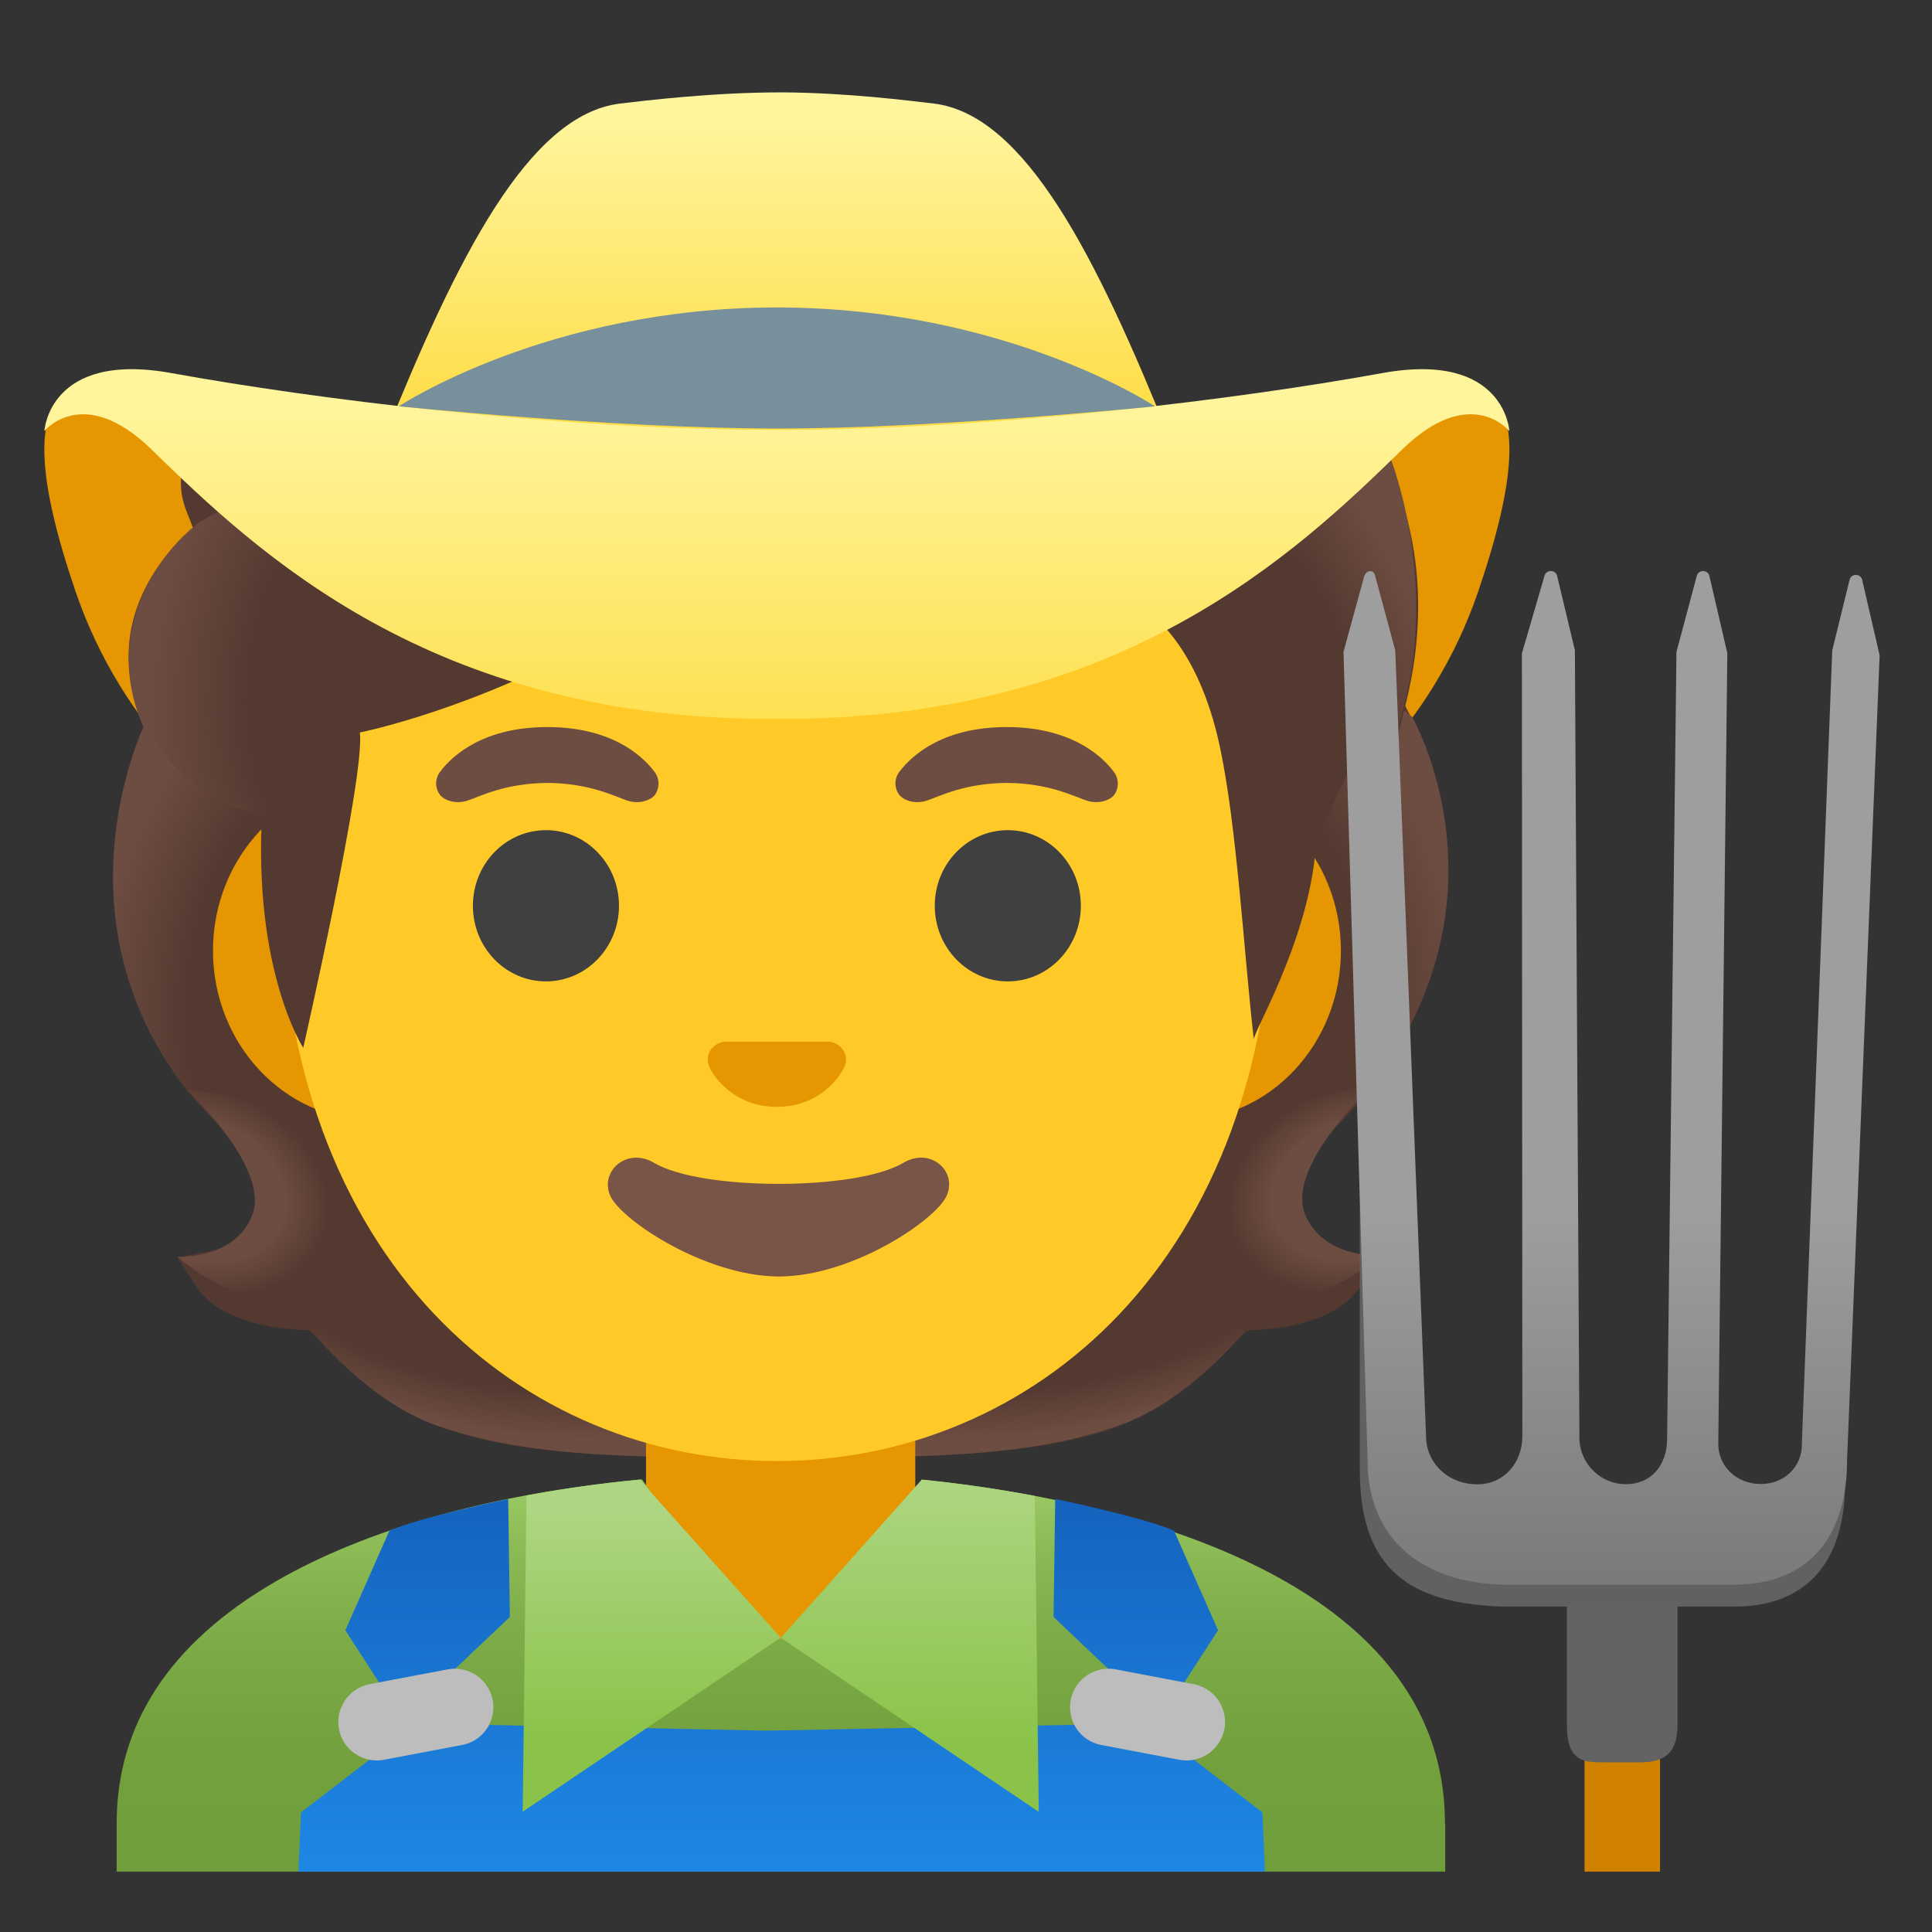 <?xml version="1.0" encoding="utf-8"?>
<svg width="800px" height="800px" viewBox="0 0 128 128" xmlns="http://www.w3.org/2000/svg" xmlns:xlink="http://www.w3.org/1999/xlink" aria-hidden="true" role="img" class="iconify iconify--noto" preserveAspectRatio="xMidYMid meet">
<rect x="0" y="0" width="128" height="128" fill="#333333" stroke="none"/>
<path d="M51.47 37.93C25.35 37.24-5.38 8.76 5.01 39.2c5.98 17.5 26.2 26.03 46.46 25.77c20.26.26 40.48-8.26 46.46-25.77c10.39-30.44-20.34-1.96-46.46-1.27z" fill="#e59600">
</path>
<path d="M86.54 80.78c-1.04-1.98-.2-3.94 3.07-7.26c4.06-4.11 9.41-14.79 4.1-25.56c0 0-.84-1.62-.83-1.66l-.75.83c-.15-.3-.31-.61-.49-.91c-1.15-.16-78.99-.16-80.14 0c-.32.56-.6 1.12-.86 1.68l-.99-.08c-4.9 11.84-.45 21.23 3.87 25.69c2.72 2.81 4.18 5.01 3.06 7.31c-.56 1.15-1.43 1.82-2.67 2.07l-2.15.42l1.17 1.81c.42.66 1 1.21 1.67 1.6c1.87 1.09 4.13 1.36 5.71 1.4c.18 0 .44.2.83.62c5.08 5.53 9.08 7.29 21.42 7.74l17.85.01C72.89 96.05 76.9 94.3 82 88.75c.39-.43.65-.62.83-.62c1.58-.04 3.85-.31 5.71-1.4c.67-.39 1.24-.94 1.67-1.6l1.17-1.81l-2.15-.42c-1.19-.25-2.07-.94-2.69-2.12z" fill="#543930">
</path>
<radialGradient id="IconifyId17ecdb2904d178eab8516" cx="108.89" cy="44.966" r="22.987" gradientTransform="matrix(.966 -.26 .128 .474 -38.69 89.913)" gradientUnits="userSpaceOnUse">
<stop offset=".728" stop-color="#6d4c41" stop-opacity="0">
</stop>
<stop offset="1" stop-color="#6d4c41">
</stop>
</radialGradient>
<path d="M52.3 96.39l-.05-9.33l28.21-2.37l2.02 3.53s-3.98 4.76-8.43 6.25c-3.31 1.11-6.93 1.84-13.86 2.02l-7.89-.1z" fill="url(#IconifyId17ecdb2904d178eab8516)">
</path>
<radialGradient id="IconifyId17ecdb2904d178eab8517" cx="109.017" cy="44.881" r="22.842" gradientTransform="matrix(-.966 -.26 -.128 .474 141.87 90.071)" gradientUnits="userSpaceOnUse">
<stop offset=".728" stop-color="#6d4c41" stop-opacity="0">
</stop>
<stop offset="1" stop-color="#6d4c41">
</stop>
</radialGradient>
<path d="M50.64 96.39l.05-9.27l-28.03-2.36l-2.01 3.51s3.95 4.73 8.38 6.21c3.29 1.1 6.89 1.83 13.77 2.01l7.84-.1z" fill="url(#IconifyId17ecdb2904d178eab8517)">
</path>
<path d="M51.72 90.68H42.8v10.68c0 4.83 3.63 8.74 8.11 8.74h1.62c4.48 0 8.11-3.92 8.11-8.74V90.68h-8.92z" fill="#e59600">
</path>
<radialGradient id="IconifyId17ecdb2904d178eab8518" cx="106.37" cy="61.688" r="26.407" gradientTransform="matrix(-.075 -.997 .831 -.062 31.463 176.223)" gradientUnits="userSpaceOnUse">
<stop offset=".725" stop-color="#6d4c41" stop-opacity="0">
</stop>
<stop offset="1" stop-color="#6d4c41">
</stop>
</radialGradient>
<path d="M91.03 71.78c-1.61 2.15-4.27 4.58-4.57 6.47c2.98-16.16-10.03-14.24-12.72-21.62c-.54-1.49-1.04-3.02-1.1-4.61c-.05-1.19 7.31-12.45 8-13.46c.84-1.24 12.93 8.95 12.93 8.95c-.01.02 6.81 11.78-2.54 24.27z" fill="url(#IconifyId17ecdb2904d178eab8518)">
</path>
<radialGradient id="IconifyId17ecdb2904d178eab8519" cx="90.954" cy="49.198" r="9.161" gradientTransform="matrix(-.944 .336 -.245 -.711 188.116 83.09)" gradientUnits="userSpaceOnUse">
<stop offset=".663" stop-color="#6d4c41">
</stop>
<stop offset="1" stop-color="#6d4c41" stop-opacity="0">
</stop>
</radialGradient>
<path d="M80.18 84.32c-7.11-10.35 10.67-12.33 10.67-12.33c-2.33 2.28-5.43 6.1-4.36 8.54c1.27 2.88 4.94 2.65 4.94 2.65S85 89.06 80.18 84.32z" fill="url(#IconifyId17ecdb2904d178eab8519)">
</path>
<path d="M78.31 51.78H24.63c-5.79 0-10.52 5.04-10.52 11.21S18.84 74.2 24.63 74.2H78.32c5.79 0 10.52-5.04 10.52-11.21S84.1 51.78 78.31 51.78z" fill="#e59600">
</path>
<path d="M51.47 13.11c-17.1 0-32.93 18.28-32.93 44.59c0 26.17 16.31 39.1 32.93 39.1S84.4 83.87 84.4 57.7c0-26.31-15.83-44.59-32.93-44.59z" fill="#ffca28">
</path>
<g fill="#404040">
<ellipse cx="36.17" cy="60.01" rx="4.84" ry="5.01">
</ellipse>
<ellipse cx="66.77" cy="60.01" rx="4.84" ry="5.01">
</ellipse>
</g>
<path d="M59.85 77.04c-3.13 1.86-13.39 1.86-16.52 0c-1.8-1.07-3.63.57-2.89 2.2c.73 1.61 6.33 5.33 11.17 5.33s10.36-3.72 11.1-5.33c.75-1.64-1.06-3.27-2.86-2.2z" fill="#795548">
</path>
<g fill="#6d4c41">
<path d="M43.36 51.13c-.91-1.21-3.02-2.96-7.1-2.96s-6.19 1.75-7.1 2.96c-.4.53-.3 1.15-.02 1.52c.26.35 1.02.67 1.87.38s2.49-1.14 5.26-1.16c2.76.02 4.41.87 5.26 1.16c.85.29 1.61-.03 1.87-.38c.26-.37.36-.99-.04-1.52z">
</path>
<path d="M73.79 51.13c-.91-1.21-3.02-2.96-7.1-2.96s-6.19 1.75-7.1 2.96c-.4.53-.3 1.15-.02 1.52c.26.35 1.02.67 1.87.38s2.49-1.14 5.26-1.16c2.76.02 4.41.87 5.26 1.16s1.61-.03 1.87-.38c.26-.37.36-.99-.04-1.52z">
</path>
</g>
<path d="M55.26 69.09c-.1-.04-.21-.07-.32-.08H48c-.11.01-.21.04-.32.08c-.63.26-.98.91-.68 1.6c.3.69 1.68 2.64 4.47 2.64s4.17-1.95 4.47-2.64c.3-.69-.05-1.34-.68-1.6z" fill="#e59600">
</path>
<g>
<radialGradient id="IconifyId17ecdb2904d178eab8520" cx="106.533" cy="61.498" r="26.233" gradientTransform="matrix(.075 -.997 -.831 -.062 71.472 176.564)" gradientUnits="userSpaceOnUse">
<stop offset=".725" stop-color="#6d4c41" stop-opacity="0">
</stop>
<stop offset="1" stop-color="#6d4c41">
</stop>
</radialGradient>
<path d="M12.16 71.94c1.61 2.13 4.25 4.55 4.54 6.43c-2.96-16.05 9.97-14.15 12.64-21.48c.54-1.48 1.03-3 1.1-4.58c.05-1.18-7.27-12.37-7.94-13.37c-.83-1.23-12.85 8.9-12.85 8.9s-6.25 12.54 2.51 24.1z" fill="url(#IconifyId17ecdb2904d178eab8520)">
</path>
<radialGradient id="IconifyId17ecdb2904d178eab8521" cx="91.193" cy="49.087" r="9.103" gradientTransform="matrix(.944 .336 .245 -.711 -85.133 83.043)" gradientUnits="userSpaceOnUse">
<stop offset=".663" stop-color="#6d4c41">
</stop>
<stop offset="1" stop-color="#6d4c41" stop-opacity="0">
</stop>
</radialGradient>
<path d="M22.94 84.4c7.06-10.28-10.6-12.25-10.6-12.25c2.32 2.27 5.4 6.07 4.33 8.48c-1.26 2.86-4.91 2.63-4.91 2.63s6.39 5.85 11.18 1.14z" fill="url(#IconifyId17ecdb2904d178eab8521)">
</path>
</g>
<path d="M90.86 28.86c-.16-.24-.34-.5-.53-.75c-.35.06-.74.13-1.12.19c-.38-.72-.72-1.29-.97-1.66c-.06-.08-4.83.82-11.92 1.74H24.58c-6.01-.81-10.02-1.61-10.34-1.74c-.2.6-.35 1.18-.46 1.74h-1.02c-1.42 4.01-.57 4.92.03 6.61c-2.48 2.1-5.84 6.67-3.45 12.38c2.41 5.78 8.03 6.38 8.03 6.38c-.61 10.55 2.72 15.67 2.72 15.67s4.13-18.12 3.75-20.89c0 0 7.62-1.51 16.27-6.46c5.85-3.35 9.84-7.27 16.41-8.75c10-2.25 12.23 4.99 12.23 4.99S78 36.53 80.8 49.38c1.15 5.29 1.64 14.12 2.27 19.49c-.05-.47 3.44-6.28 4.05-12.18c.17-1.64 2.07-5.04 3.43-8.32c.57 1.07 1.22 2.36 1.41 3.01c0 0 1.1-4.46 1.18-4.77c2.2-8.78-.55-15.13-2.28-17.75z" fill="#543930">
</path>
<g>
<radialGradient id="IconifyId17ecdb2904d178eab8522" cx="26.72" cy="83.07" r="16.886" gradientTransform="matrix(.991 .137 .192 -1.4 -15.657 157.665)" gradientUnits="userSpaceOnUse">
<stop offset=".598" stop-color="#6d4c41" stop-opacity="0">
</stop>
<stop offset="1" stop-color="#6d4c41">
</stop>
</radialGradient>
<path d="M12.56 35.13C10.19 37.25 7 41.97 9.35 47.81c1.77 4.41 8.09 6.33 8.09 6.33c0 .02 1.26.4 1.91.4l1.48-22.02c-3.03 0-5.94.91-7.82 2.23c.02.03-.46.35-.45.38z" fill="url(#IconifyId17ecdb2904d178eab8522)">
</path>
<radialGradient id="IconifyId17ecdb2904d178eab8523" cx="76.736" cy="80.423" r="24.991" gradientTransform="matrix(.308 .952 .706 -.228 -3.648 -7.087)" gradientUnits="userSpaceOnUse">
<stop offset=".699" stop-color="#6d4c41" stop-opacity="0">
</stop>
<stop offset="1" stop-color="#6d4c41">
</stop>
</radialGradient>
<path d="M86.75 57.5c.16-1.55 4.34-3.6 6.14-10.26c.19-.71.35-1.43.5-2.15c1.46-8.09-1.16-15.52-2.79-17.98c-2.26-3.41-11.76 3.37-10.14 6.08c5.06 8.47 4.9 16.19 6.29 24.31z" fill="url(#IconifyId17ecdb2904d178eab8523)">
</path>
</g>
<g>
<linearGradient id="IconifyId17ecdb2904d178eab8524" gradientUnits="userSpaceOnUse" x1="51.72" y1="4" x2="51.72" y2="29.982" gradientTransform="matrix(1 0 0 -1 0 128)">
<stop offset="0" stop-color="#709e3b">
</stop>
<stop offset=".328" stop-color="#73a13e">
</stop>
<stop offset=".595" stop-color="#7dab47">
</stop>
<stop offset=".839" stop-color="#8dbc57">
</stop>
<stop offset="1" stop-color="#9ccc65">
</stop>
</linearGradient>
<path d="M95.73 120.81c0-17.79-25.56-21.89-34.66-22.78l-7.67 10.54h-3.33l-7.55-10.56c-9.85.93-18.23 3.27-24.28 6.78c-6.98 4.05-10.51 9.44-10.51 16.01v3.2h88.02v-3.19z" fill="url(#IconifyId17ecdb2904d178eab8524)">
</path>
<linearGradient id="IconifyId17ecdb2904d178eab8525" gradientUnits="userSpaceOnUse" x1="51.791" y1="3.482" x2="51.791" y2="28.074" gradientTransform="matrix(1 0 0 -1 0 128)">
<stop offset="0" stop-color="#1e88e5">
</stop>
<stop offset="1" stop-color="#1565c0">
</stop>
</linearGradient>
<path fill="url(#IconifyId17ecdb2904d178eab8525)" d="M83.64 120.08l-7.17-5.52l.25-.39l-25.99.49l-23.87-.49l.25.39l-7.17 5.52l-.17 3.92h64.04z">
</path>
<linearGradient id="IconifyId17ecdb2904d178eab8526" gradientUnits="userSpaceOnUse" x1="28.334" y1="4.008" x2="28.334" y2="27.385" gradientTransform="matrix(1 0 0 -1 0 128)">
<stop offset="0" stop-color="#1e88e5">
</stop>
<stop offset="1" stop-color="#1565c0">
</stop>
</linearGradient>
<path d="M33.78 107.13l-.11-7.82s-5.79 1.2-7.87 2.1l-2.92 6.6l3.78 5.86l7.12-6.74z" fill="url(#IconifyId17ecdb2904d178eab8526)">
</path>
<linearGradient id="IconifyId17ecdb2904d178eab8527" gradientUnits="userSpaceOnUse" x1="65.915" y1="4.008" x2="65.915" y2="27.385" gradientTransform="rotate(180 70.581 64)">
<stop offset="0" stop-color="#1e88e5">
</stop>
<stop offset="1" stop-color="#1565c0">
</stop>
</linearGradient>
<path d="M69.8 107.13l.11-7.82s5.79 1.2 7.87 2.1l2.92 6.6l-3.79 5.86l-7.11-6.74z" fill="url(#IconifyId17ecdb2904d178eab8527)">
</path>
<path d="M72.97 115.61l5.17.98a2.56 2.56 0 0 0 2.98-2.03a2.56 2.56 0 0 0-2.03-2.98l-5.17-.98a2.56 2.56 0 0 0-2.98 2.03c-.26 1.39.64 2.72 2.03 2.98z" fill="#bdbdbd">
</path>
<g>
<path d="M30.61 115.61l-5.17.98c-1.38.26-2.72-.65-2.98-2.03a2.56 2.56 0 0 1 2.03-2.98l5.17-.98a2.56 2.56 0 0 1 2.98 2.03c.26 1.39-.64 2.72-2.03 2.98z" fill="#bdbdbd">
</path>
</g>
<linearGradient id="IconifyId17ecdb2904d178eab8528" gradientUnits="userSpaceOnUse" x1="43.175" y1="27.731" x2="43.175" y2="12.954" gradientTransform="matrix(1 0 0 -1 0 128)">
<stop offset="0" stop-color="#aed581">
</stop>
<stop offset="1" stop-color="#8bc34a">
</stop>
</linearGradient>
<path d="M42.38 98.03c-2.61.25-5.11.61-7.5 1.05l-.25 20.95l17.09-11.53l-9.34-10.47z" fill="url(#IconifyId17ecdb2904d178eab8528)">
</path>
<linearGradient id="IconifyId17ecdb2904d178eab8529" gradientUnits="userSpaceOnUse" x1="60.265" y1="29.912" x2="60.265" y2="12.478" gradientTransform="matrix(1 0 0 -1 0 128)">
<stop offset="0" stop-color="#aed581">
</stop>
<stop offset="1" stop-color="#8bc34a">
</stop>
</linearGradient>
<path d="M68.56 99.11c-2.96-.56-5.59-.89-7.49-1.08l-9.34 10.48l17.09 11.53l-.26-20.93z" fill="url(#IconifyId17ecdb2904d178eab8529)">
</path>
</g>
<g>
<linearGradient id="IconifyId17ecdb2904d178eab8530" gradientUnits="userSpaceOnUse" x1="51.471" y1="120.426" x2="51.471" y2="96.641" gradientTransform="matrix(1 0 0 -1 0 128)">
<stop offset=".003" stop-color="#fff59d">
</stop>
<stop offset=".553" stop-color="#fee565">
</stop>
<stop offset=".996" stop-color="#fdd835">
</stop>
</linearGradient>
<path d="M77.49 29.04C72.67 17.05 67.93 7.59 61.86 6.86c-1.62-.19-5.86-.73-10.15-.74c-4.45 0-8.95.54-10.62.74c-6.07.73-10.81 10.19-15.64 22.17c-2.62 6.5 54.66 6.5 52.04.01z" fill="url(#IconifyId17ecdb2904d178eab8530)">
</path>
<linearGradient id="IconifyId17ecdb2904d178eab8531" gradientUnits="userSpaceOnUse" x1="51.47" y1="101.453" x2="51.47" y2="72.425" gradientTransform="matrix(1 0 0 -1 0 128)">
<stop offset=".003" stop-color="#fff59d">
</stop>
<stop offset=".553" stop-color="#fee565">
</stop>
<stop offset=".996" stop-color="#fdd835">
</stop>
</linearGradient>
<path d="M91.57 24.72c-9.43 1.71-25.18 3.7-39.53 3.76H50.9c-14.35-.06-30.1-2.05-39.53-3.76c-8.14-1.48-8.43 3.84-8.43 3.84s2.58-3.19 7.11 1.23c7.03 6.86 18.48 17.75 40.77 17.84c.22 0 .43-.01.65-.01c.22 0 .43.01.65.01c22.3-.1 33.74-10.98 40.77-17.84c4.53-4.42 7.11-1.23 7.11-1.23s-.29-5.32-8.43-3.84z" fill="url(#IconifyId17ecdb2904d178eab8531)">
</path>
<g>
<path d="M51.47 20.37c-15.18 0-25.05 6.55-25.05 6.55s14.37 1.47 25.05 1.47s25.05-1.47 25.05-1.47s-9.87-6.55-25.05-6.55z" fill="#78909c">
</path>
</g>
</g>
<g>
<path fill="none" stroke="#d18100" stroke-width="5" stroke-miterlimit="10" d="M107.48 109.01V124">
</path>
<path d="M108.64 116.76h-2.32c-1.39 0-2.51 0-2.51-2.51v-12.01h7.33v12.01c.01 2.13-1.12 2.51-2.5 2.51z" fill="#636363">
</path>
<path d="M116.73 99.5c-1.84 0-7.74.06-9.07.06c-2.12 0-7.74-.19-10.03-.19c-7.48 0-7.54-26.69-7.54-26.69v24.71c0 6.69 3.42 8.83 9.42 9.05h15.38c5.42 0 7.35-3.71 7.35-8.15l-.38-4.86c-.02.01-1.47 6.07-5.13 6.07z" fill="#616161">
</path>
<linearGradient id="IconifyId17ecdb2904d178eab8532" gradientUnits="userSpaceOnUse" x1="106.778" y1="19.532" x2="106.778" y2="78.202" gradientTransform="matrix(1 0 0 -1 0 128)">
<stop offset="0" stop-color="#757575">
</stop>
<stop offset=".482" stop-color="#9e9e9e">
</stop>
</linearGradient>
<path d="M123.37 38.4c-.11-.42-.73-.41-.83.01l-1.15 4.68l-2 52.18s-.01.27-.01.41c0 1.54-1.19 2.64-2.73 2.64s-2.81-1.12-2.81-2.66c0-.22.6-52.38.6-52.38l-1.19-5.13c-.11-.42-.72-.42-.83-.01l-1.35 5.05l-.62 52.15c0 1.7-1.03 2.99-2.73 2.99s-3.08-1.38-3.08-3.08l-.3-52.17l-1.18-4.94c-.11-.41-.71-.41-.83 0l-1.5 5.15l.03 51.86c0 1.76-1.22 3.19-2.98 3.19c-1.96 0-3.4-1.43-3.4-3.19l-2.04-52.06l-1.34-4.97c-.11-.42-.6-.34-.72.07l-1.37 5l1.6 53.63c0 4.52 2.88 7.94 8.88 8.17h15.38c5.42 0 7.5-3.73 7.5-8.17l2.16-53.4l-1.16-5.02z" fill="url(#IconifyId17ecdb2904d178eab8532)">
</path>
</g>
</svg>